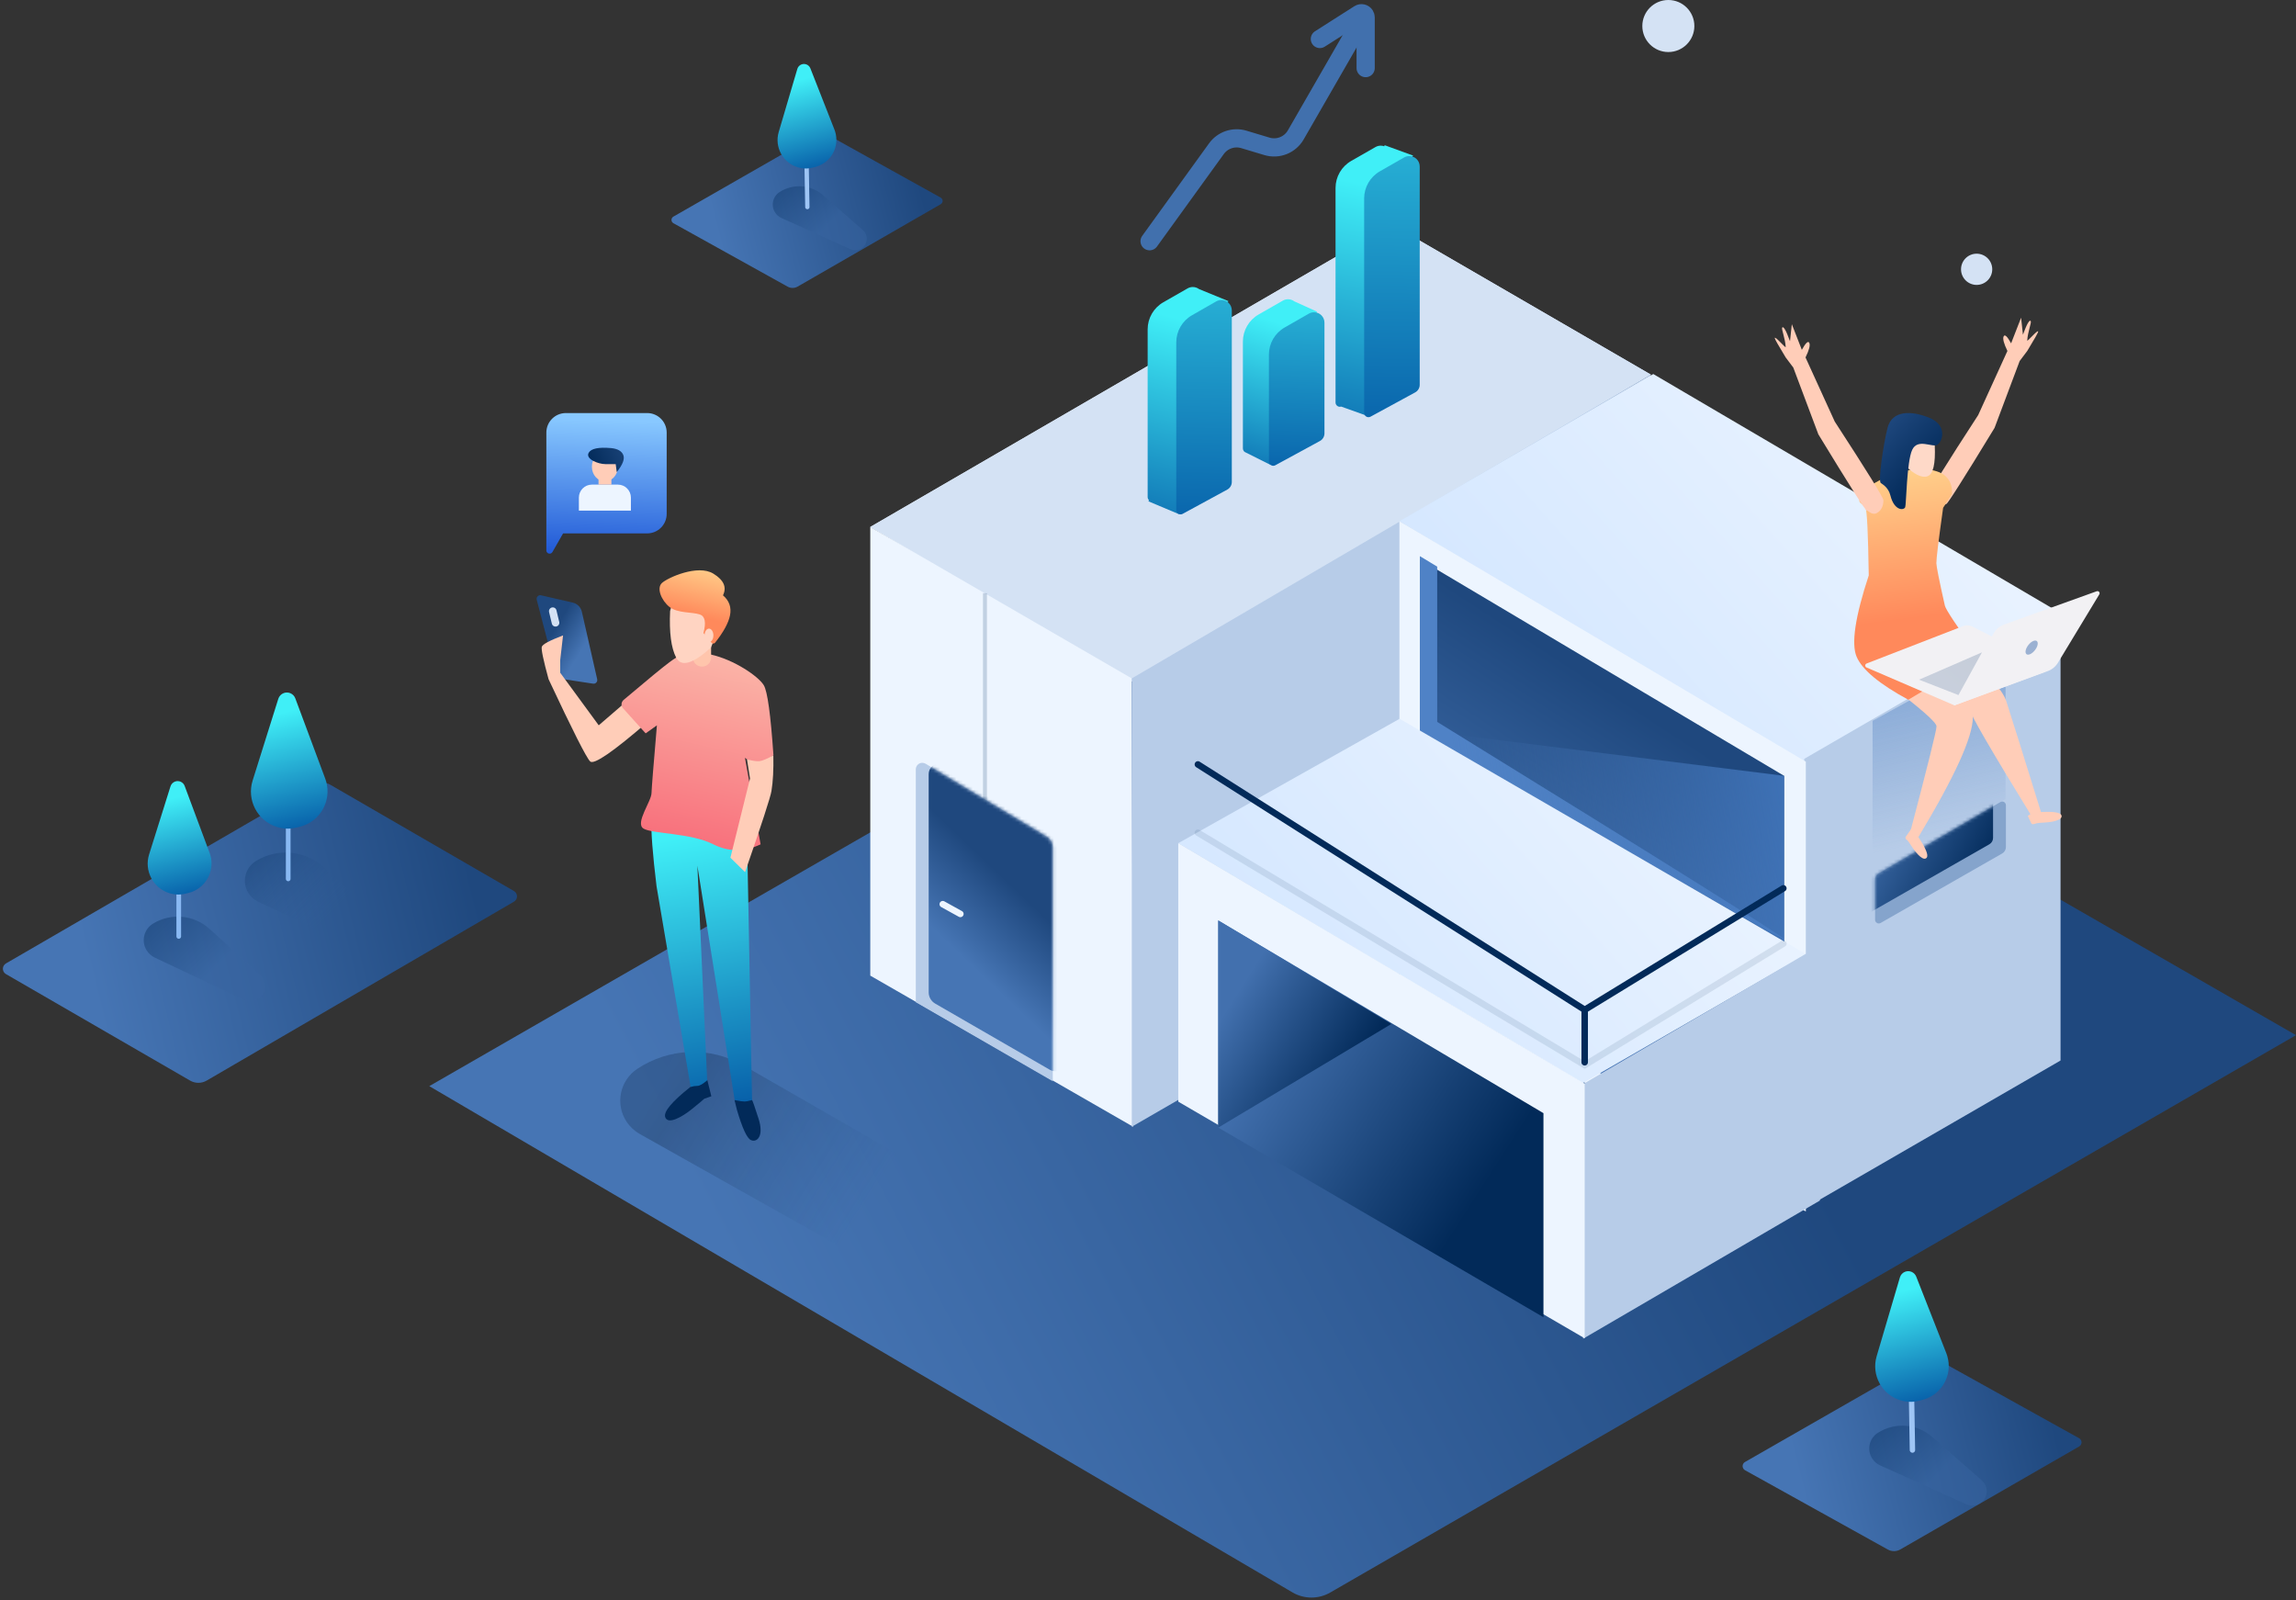 <?xml version="1.0" encoding="UTF-8"?>
<svg width="706px" height="492px" viewBox="0 0 706 492" version="1.1" xmlns="http://www.w3.org/2000/svg" xmlns:xlink="http://www.w3.org/1999/xlink">
    <rect x="0" y="0" width="706" height="492" fill="#333333" stroke="none"/>
    <!-- Generator: Sketch 58 (84663) - https://sketch.com -->
    <title>Group 18</title>
    <desc>Created with Sketch.</desc>
    <defs>
        <linearGradient x1="15.919%" y1="57.083%" x2="93.267%" y2="46.106%" id="linearGradient-1">
            <stop stop-color="#4675B4" offset="0%"></stop>
            <stop stop-color="#1F487E" offset="100%"></stop>
        </linearGradient>
        <linearGradient x1="50%" y1="72.395%" x2="-27.496%" y2="16.035%" id="linearGradient-2">
            <stop stop-color="#3764A0" stop-opacity="0" offset="0%"></stop>
            <stop stop-color="#022A59" offset="100%"></stop>
        </linearGradient>
        <linearGradient x1="45.649%" y1="15.068%" x2="60.197%" y2="112.978%" id="linearGradient-3">
            <stop stop-color="#40EFF7" offset="0%"></stop>
            <stop stop-color="#004D9F" offset="100%"></stop>
        </linearGradient>
        <linearGradient x1="50%" y1="72.395%" x2="-27.496%" y2="16.035%" id="linearGradient-4">
            <stop stop-color="#3764A0" offset="0%"></stop>
            <stop stop-color="#022A59" offset="100%"></stop>
        </linearGradient>
        <linearGradient x1="45.649%" y1="15.068%" x2="60.197%" y2="112.978%" id="linearGradient-5">
            <stop stop-color="#40EFF7" offset="0%"></stop>
            <stop stop-color="#004D9F" offset="100%"></stop>
        </linearGradient>
        <linearGradient x1="15.919%" y1="56.681%" x2="93.267%" y2="46.327%" id="linearGradient-6">
            <stop stop-color="#4675B4" offset="0%"></stop>
            <stop stop-color="#1F487E" offset="100%"></stop>
        </linearGradient>
        <linearGradient x1="50%" y1="72.395%" x2="-27.496%" y2="16.035%" id="linearGradient-7">
            <stop stop-color="#3764A0" offset="0%"></stop>
            <stop stop-color="#022A59" offset="100%"></stop>
        </linearGradient>
        <linearGradient x1="45.649%" y1="15.068%" x2="60.197%" y2="112.978%" id="linearGradient-8">
            <stop stop-color="#40EFF7" offset="0%"></stop>
            <stop stop-color="#004D9F" offset="100%"></stop>
        </linearGradient>
        <linearGradient x1="86.931%" y1="57.435%" x2="31.699%" y2="40.853%" id="linearGradient-9">
            <stop stop-color="#4675B4" offset="0%"></stop>
            <stop stop-color="#1F487E" offset="100%"></stop>
        </linearGradient>
        <linearGradient x1="15.919%" y1="56.681%" x2="93.267%" y2="46.327%" id="linearGradient-10">
            <stop stop-color="#4675B4" offset="0%"></stop>
            <stop stop-color="#1F487E" offset="100%"></stop>
        </linearGradient>
        <linearGradient x1="50%" y1="72.395%" x2="-27.496%" y2="16.035%" id="linearGradient-11">
            <stop stop-color="#3764A0" offset="0%"></stop>
            <stop stop-color="#022A59" offset="100%"></stop>
        </linearGradient>
        <linearGradient x1="45.649%" y1="15.068%" x2="60.197%" y2="112.978%" id="linearGradient-12">
            <stop stop-color="#40EFF7" offset="0%"></stop>
            <stop stop-color="#004D9F" offset="100%"></stop>
        </linearGradient>
        <linearGradient x1="-69.698%" y1="5.987%" x2="74.207%" y2="80.687%" id="linearGradient-13">
            <stop stop-color="#FFFFFF" offset="0%"></stop>
            <stop stop-color="#D6E8FF" offset="100%"></stop>
        </linearGradient>
        <path d="M3.032,0.545 L40.183,22.914 C41.385,23.638 42.12,24.938 42.12,26.341 L42.12,98.16 L42.12,98.16 L1.31095135e-12,73.852 L1.31095135e-12,2.259 C1.31126017e-12,1.154 0.895,0.259 2,0.259 C2.364,0.259 2.72,0.358 3.032,0.545 Z" id="path-14"></path>
        <linearGradient x1="43.885%" y1="71.05%" x2="57.763%" y2="38.427%" id="linearGradient-16">
            <stop stop-color="#4675B4" offset="0%"></stop>
            <stop stop-color="#1F487E" offset="100%"></stop>
        </linearGradient>
        <path d="M3.032,0.545 L40.183,22.914 C41.385,23.638 42.12,24.938 42.12,26.341 L42.12,98.16 L42.12,98.16 L1.31095135e-12,73.852 L1.31095135e-12,2.259 C1.31126017e-12,1.154 0.895,0.259 2,0.259 C2.364,0.259 2.72,0.358 3.032,0.545 Z" id="path-17"></path>
        <linearGradient x1="-69.698%" y1="5.202%" x2="74.207%" y2="81.234%" id="linearGradient-19">
            <stop stop-color="#FFFFFF" offset="0%"></stop>
            <stop stop-color="#D6E8FF" offset="100%"></stop>
        </linearGradient>
        <path d="M1.7,0.997 L39.108,22.932 C39.799,23.337 40.223,24.078 40.223,24.88 L40.223,37.202 C40.223,37.825 39.718,38.331 39.094,38.331 C38.898,38.331 38.705,38.279 38.534,38.182 L1.137,16.806 C0.434,16.404 -1.8184461e-12,15.655 -1.8189894e-12,14.845 L-1.8189894e-12,1.971 C-1.81928781e-12,1.347 0.505,0.842 1.129,0.842 C1.33,0.842 1.527,0.895 1.7,0.997 Z" id="path-20"></path>
        <linearGradient x1="95.933%" y1="27.016%" x2="8.319%" y2="70.724%" id="linearGradient-22">
            <stop stop-color="#4270AE" offset="0%"></stop>
            <stop stop-color="#022A59" offset="100%"></stop>
        </linearGradient>
        <linearGradient x1="62.699%" y1="72.224%" x2="43.707%" y2="22.657%" id="linearGradient-23">
            <stop stop-color="#4675B4" offset="0%"></stop>
            <stop stop-color="#1F487E" offset="100%"></stop>
        </linearGradient>
        <linearGradient x1="-349.207%" y1="41.116%" x2="-1207.875%" y2="-161.991%" id="linearGradient-24">
            <stop stop-color="#4F82C6" offset="0%"></stop>
            <stop stop-color="#1F487E" offset="100%"></stop>
        </linearGradient>
        <linearGradient x1="87.854%" y1="38.129%" x2="-16.291%" y2="27.9%" id="linearGradient-25">
            <stop stop-color="#4675B4" stop-opacity="0" offset="0%"></stop>
            <stop stop-color="#447AC2" offset="100%"></stop>
        </linearGradient>
        <linearGradient x1="45.826%" y1="83.64%" x2="57.072%" y2="0%" id="linearGradient-26">
            <stop stop-color="#4675B4" stop-opacity="0" offset="0%"></stop>
            <stop stop-color="#447AC2" offset="100%"></stop>
        </linearGradient>
        <linearGradient x1="-69.698%" y1="6.828%" x2="74.207%" y2="80.101%" id="linearGradient-27">
            <stop stop-color="#FFFFFF" offset="0%"></stop>
            <stop stop-color="#D6E8FF" offset="100%"></stop>
        </linearGradient>
        <linearGradient x1="80.861%" y1="25.736%" x2="21.996%" y2="71.879%" id="linearGradient-28">
            <stop stop-color="#4270AE" offset="0%"></stop>
            <stop stop-color="#022A59" offset="100%"></stop>
        </linearGradient>
        <linearGradient x1="82.059%" y1="25.736%" x2="20.909%" y2="71.879%" id="linearGradient-29">
            <stop stop-color="#4270AE" offset="0%"></stop>
            <stop stop-color="#022A59" offset="100%"></stop>
        </linearGradient>
        <linearGradient x1="6.41%" y1="35.185%" x2="82.157%" y2="64.348%" id="linearGradient-30">
            <stop stop-color="#122C4F" offset="0%"></stop>
            <stop stop-color="#0D233F" stop-opacity="0.997" offset="12.294%"></stop>
            <stop stop-color="#1F487E" stop-opacity="0" offset="100%"></stop>
        </linearGradient>
        <linearGradient x1="49.815%" y1="-21.929%" x2="50.434%" y2="179.678%" id="linearGradient-31">
            <stop stop-color="#40EFF7" offset="0%"></stop>
            <stop stop-color="#004D9F" offset="100%"></stop>
        </linearGradient>
        <linearGradient x1="48.228%" y1="15.068%" x2="54.153%" y2="112.978%" id="linearGradient-32">
            <stop stop-color="#40EFF7" offset="0%"></stop>
            <stop stop-color="#004D9F" offset="100%"></stop>
        </linearGradient>
        <linearGradient x1="33.975%" y1="71.05%" x2="70.344%" y2="38.427%" id="linearGradient-33">
            <stop stop-color="#4675B4" offset="0%"></stop>
            <stop stop-color="#1F487E" offset="100%"></stop>
        </linearGradient>
        <linearGradient x1="68.377%" y1="-39.532%" x2="44.526%" y2="100%" id="linearGradient-34">
            <stop stop-color="#FCD3BB" offset="0%"></stop>
            <stop stop-color="#F86D7A" offset="100%"></stop>
        </linearGradient>
        <linearGradient x1="50%" y1="64.97%" x2="69.903%" y2="-24.107%" id="linearGradient-35">
            <stop stop-color="#FF895B" offset="0%"></stop>
            <stop stop-color="#FFEC9E" offset="100%"></stop>
        </linearGradient>
        <linearGradient x1="50%" y1="4.852%" x2="46.892%" y2="105.846%" id="linearGradient-36">
            <stop stop-color="#88C8FF" offset="0%"></stop>
            <stop stop-color="#1B53D4" offset="100%"></stop>
        </linearGradient>
        <linearGradient x1="124.263%" y1="28.897%" x2="8.319%" y2="60.184%" id="linearGradient-37">
            <stop stop-color="#1F487E" offset="0%"></stop>
            <stop stop-color="#022A59" offset="100%"></stop>
        </linearGradient>
        <linearGradient x1="50%" y1="80.825%" x2="52%" y2="-102.595%" id="linearGradient-38">
            <stop stop-color="#FF895B" offset="0%"></stop>
            <stop stop-color="#FFEC9E" offset="100%"></stop>
        </linearGradient>
        <linearGradient x1="50%" y1="64.97%" x2="56.48%" y2="-24.107%" id="linearGradient-39">
            <stop stop-color="#FF895B" offset="0%"></stop>
            <stop stop-color="#FFEC9E" offset="100%"></stop>
        </linearGradient>
        <linearGradient x1="81.171%" y1="4.666%" x2="32.505%" y2="71.879%" id="linearGradient-40">
            <stop stop-color="#1F487E" offset="0%"></stop>
            <stop stop-color="#022A59" offset="100%"></stop>
        </linearGradient>
        <linearGradient x1="34.576%" y1="82.404%" x2="171.052%" y2="-103.45%" id="linearGradient-41">
            <stop stop-color="#1F487E" offset="0%"></stop>
            <stop stop-color="#022A59" offset="100%"></stop>
        </linearGradient>
        <linearGradient x1="48.539%" y1="15.068%" x2="55.964%" y2="135.921%" id="linearGradient-42">
            <stop stop-color="#40EFF7" offset="0%"></stop>
            <stop stop-color="#004D9F" offset="100%"></stop>
        </linearGradient>
        <linearGradient x1="53.958%" y1="-91.177%" x2="53.029%" y2="135.921%" id="linearGradient-43">
            <stop stop-color="#40EFF7" offset="0%"></stop>
            <stop stop-color="#004D9F" offset="100%"></stop>
        </linearGradient>
        <linearGradient x1="47.747%" y1="15.068%" x2="59.197%" y2="135.921%" id="linearGradient-44">
            <stop stop-color="#40EFF7" offset="0%"></stop>
            <stop stop-color="#004D9F" offset="100%"></stop>
        </linearGradient>
        <linearGradient x1="46.454%" y1="15.068%" x2="64.474%" y2="135.921%" id="linearGradient-45">
            <stop stop-color="#40EFF7" offset="0%"></stop>
            <stop stop-color="#004D9F" offset="100%"></stop>
        </linearGradient>
        <linearGradient x1="63.396%" y1="-91.177%" x2="60.253%" y2="135.921%" id="linearGradient-46">
            <stop stop-color="#40EFF7" offset="0%"></stop>
            <stop stop-color="#004D9F" offset="100%"></stop>
        </linearGradient>
        <linearGradient x1="55.775%" y1="-91.177%" x2="54.42%" y2="135.921%" id="linearGradient-47">
            <stop stop-color="#40EFF7" offset="0%"></stop>
            <stop stop-color="#004D9F" offset="100%"></stop>
        </linearGradient>
    </defs>
    <g id="Page-1" stroke="none" stroke-width="1" fill="none" fill-rule="evenodd">
        <g id="03-reinvest">
            <g id="Group-9">
                <g id="Group-12" transform="translate(0, 212)">
                    <path d="M1.84,84.214 L96.533,29.305 C98.104,28.394 100.043,28.393 101.614,29.303 L158.022,61.952 C158.931,62.478 159.241,63.641 158.715,64.549 C158.549,64.836 158.312,65.074 158.026,65.24 L63.553,120.24 C61.982,121.155 60.04,121.158 58.466,120.248 L1.842,87.504 C0.933,86.978 0.622,85.815 1.148,84.906 C1.314,84.619 1.552,84.38 1.84,84.214 Z" id="Path-85" fill="url(#linearGradient-1)" fill-rule="nonzero"></path>
                    <g id="Group-14" transform="translate(74.76, 0)">
                        <path d="M4.627,65.254 L37.515,80.789 C40.277,82.094 43.573,80.913 44.877,78.151 C45.916,75.951 45.395,73.331 43.594,71.695 L24.836,54.669 C19.075,49.439 10.548,48.652 3.927,52.74 C0.576,54.808 -0.463,59.202 1.606,62.552 C2.33,63.726 3.38,64.665 4.627,65.254 Z" id="Path-22" fill="url(#linearGradient-2)" fill-rule="nonzero" opacity="0.5"></path>
                        <g id="Group-13" transform="translate(2.169, 0)">
                            <path d="M11.69,34.879 L11.69,58.226" id="Path-15" stroke="#89B9F3" stroke-width="1.44" stroke-linecap="round"></path>
                            <path d="M11.615,42.78 C11.615,42.78 11.615,42.78 11.615,42.78 C12.657,42.78 13.986,42.555 15.6,42.105 C21.554,40.445 25.036,34.273 23.376,28.319 C23.291,28.013 23.193,27.711 23.082,27.414 L13.875,2.719 C13.341,1.288 11.749,0.561 10.318,1.094 C9.519,1.392 8.902,2.043 8.646,2.857 L0.755,27.986 C-1.129,33.984 2.206,40.373 8.204,42.257 C9.308,42.603 10.458,42.78 11.615,42.78 Z" id="Path-22" fill="url(#linearGradient-3)" fill-rule="nonzero"></path>
                        </g>
                    </g>
                    <g id="Group-14" transform="translate(44.08, 27.224)">
                        <path d="M3.523,55.212 L30.929,68.158 C33.23,69.245 35.977,68.261 37.064,65.959 C37.93,64.126 37.496,61.942 35.995,60.579 L20.364,46.391 C15.562,42.032 8.457,41.377 2.939,44.783 C0.147,46.507 -0.719,50.168 1.005,52.96 C1.609,53.939 2.483,54.721 3.523,55.212 Z" id="Path-22" fill="url(#linearGradient-4)" fill-rule="nonzero" opacity="0.5"></path>
                        <g id="Group-13" transform="translate(1.141, 0)">
                            <path d="M9.742,29.232 L9.742,48.688" id="Path-15" stroke="#89B9F3" stroke-width="1.44" stroke-linecap="round"></path>
                            <path d="M9.679,35.816 C9.679,35.816 9.679,35.816 9.679,35.816 C10.548,35.816 11.655,35.629 13,35.254 C17.962,33.871 20.863,28.728 19.48,23.766 C19.409,23.511 19.328,23.259 19.235,23.012 L11.562,2.433 C11.118,1.24 9.791,0.634 8.598,1.079 C7.932,1.327 7.418,1.869 7.205,2.547 L0.629,23.488 C-0.941,28.486 1.839,33.811 6.837,35.381 C7.757,35.669 8.715,35.816 9.679,35.816 Z" id="Path-22" fill="url(#linearGradient-5)" fill-rule="nonzero"></path>
                        </g>
                    </g>
                </g>
                <g id="Group-17" transform="translate(248.035, 54) rotate(-1) translate(-248.035, -54) translate(206.035, 19)">
                    <path d="M0.815,46.884 L45.376,22.382 C46.332,21.857 47.493,21.87 48.437,22.416 L83.089,42.473 C83.647,42.796 83.838,43.51 83.515,44.068 C83.408,44.252 83.254,44.403 83.069,44.506 L38.641,69.062 C37.685,69.59 36.521,69.579 35.576,69.032 L0.793,48.918 C0.234,48.595 0.043,47.881 0.366,47.323 C0.473,47.138 0.628,46.986 0.815,46.884 Z" id="Path-85" fill="url(#linearGradient-6)" fill-rule="nonzero"></path>
                    <path d="M34.048,47.908 L55.096,57.85 C56.864,58.685 58.973,57.929 59.808,56.162 C60.473,54.754 60.139,53.077 58.986,52.03 L46.982,41.133 C43.294,37.786 37.837,37.283 33.6,39.899 C31.455,41.222 30.79,44.034 32.114,46.179 C32.578,46.93 33.25,47.531 34.048,47.908 Z" id="Path-22" fill="url(#linearGradient-7)" fill-rule="nonzero" opacity="0.5"></path>
                    <g id="Group-14" transform="translate(32.94, 0.109)">
                        <g id="Group-13" transform="translate(0.13, 0)">
                            <path d="M8.978,26.627 L8.978,44.557" id="Path-15" stroke="#9EC5F5" stroke-width="1.327" stroke-linecap="round"></path>
                            <path d="M8.92,32.695 C8.92,32.695 8.92,32.695 8.92,32.695 C9.721,32.695 10.741,32.522 11.981,32.176 C16.554,30.902 19.228,26.162 17.953,21.589 C17.888,21.354 17.812,21.122 17.727,20.894 L10.656,1.928 C10.246,0.829 9.023,0.271 7.924,0.68 C7.31,0.909 6.837,1.409 6.64,2.034 L0.58,21.333 C-0.867,25.939 1.694,30.847 6.301,32.293 C7.149,32.559 8.032,32.695 8.92,32.695 Z" id="Path-22" fill="url(#linearGradient-8)" fill-rule="nonzero"></path>
                        </g>
                    </g>
                </g>
                <g id="Group-4" transform="translate(419, 280.5) scale(-1, 1) translate(-419, -280.5) translate(132, 69)">
                    <path d="M0,249.277 L296.978,420.65 C300.566,422.721 304.99,422.706 308.563,420.61 L574,264.947 L574,264.947 L273.415,92 L0,249.277 Z" id="Path-88" fill="url(#linearGradient-9)" fill-rule="nonzero"></path>
                    <g id="Group-17" transform="translate(118.465, 364.508) scale(-1, 1) rotate(-1) translate(-118.465, -364.508) translate(65.965, 321.008)">
                        <path d="M1.268,58.605 L56.971,27.978 C58.165,27.321 59.616,27.337 60.796,28.02 L104.111,53.091 C104.809,53.495 105.047,54.388 104.643,55.086 C104.511,55.315 104.318,55.504 104.086,55.632 L48.551,86.327 C47.356,86.988 45.902,86.974 44.719,86.29 L1.241,61.148 C0.543,60.744 0.304,59.851 0.708,59.153 C0.841,58.923 1.035,58.733 1.268,58.605 Z" id="Path-85" fill="url(#linearGradient-10)" fill-rule="nonzero"></path>
                        <path d="M42.801,60.384 L69.112,72.813 C71.321,73.856 73.957,72.911 75.001,70.702 C75.832,68.942 75.416,66.846 73.974,65.537 L58.969,51.916 C54.359,47.732 47.538,47.103 42.241,50.373 C39.561,52.028 38.729,55.543 40.384,58.223 C40.964,59.162 41.803,59.913 42.801,60.384 Z" id="Path-22" fill="url(#linearGradient-11)" fill-rule="nonzero" opacity="0.5"></path>
                        <g id="Group-14" transform="translate(41.425, 0.136)">
                            <g id="Group-13" transform="translate(0.162, 0)">
                                <path d="M11.223,33.284 L11.223,55.697" id="Path-15" stroke="#9EC5F5" stroke-width="1.659" stroke-linecap="round"></path>
                                <path d="M11.151,40.869 C11.151,40.869 11.151,40.869 11.151,40.869 C12.151,40.869 13.426,40.653 14.976,40.221 C20.692,38.627 24.034,32.702 22.441,26.986 C22.36,26.693 22.265,26.403 22.159,26.117 L13.32,2.41 C12.808,1.037 11.279,0.338 9.905,0.851 C9.138,1.137 8.546,1.761 8.3,2.542 L0.724,26.666 C-1.084,32.424 2.118,38.558 7.876,40.366 C8.936,40.699 10.04,40.869 11.151,40.869 Z" id="Path-22" fill="url(#linearGradient-12)" fill-rule="nonzero"></path>
                            </g>
                        </g>
                    </g>
                    <g id="Group-6" transform="translate(255.4, 171.5) scale(-1, 1) translate(-255.4, -171.5) translate(72.4, 0)">
                        <g id="Group-3" fill-rule="nonzero">
                            <polygon id="Path-86" fill="url(#linearGradient-13)" points="0 93.018 80.413 140.581 240.007 46.169 160.361 0"></polygon>
                            <polygon id="Path-86" fill="#D4E2F4" points="0 93.018 80.413 140.581 240.007 46.169 160.361 0"></polygon>
                            <polygon id="Path-87" fill="#EDF5FF" points="0 93.018 80.413 139.582 80.837 277.434 0 230.967"></polygon>
                            <polygon id="Path-87" fill="#B7CCE8" points="240.007 46.169 80.413 139.582 80.413 277.434 240.007 185.226"></polygon>
                        </g>
                        <g id="Group-2" transform="translate(14, 165)">
                            <g id="Group">
                                <g id="Group-5" transform="translate(0, 0.28)">
                                    <g id="Path-87" fill="#B7CCE8" fill-rule="nonzero">
                                        <path d="M3.032,0.545 L40.183,22.914 C41.385,23.638 42.12,24.938 42.12,26.341 L42.12,98.16 L42.12,98.16 L1.31095135e-12,73.852 L1.31095135e-12,2.259 C1.31126017e-12,1.154 0.895,0.259 2,0.259 C2.364,0.259 2.72,0.358 3.032,0.545 Z" id="path-14"></path>
                                    </g>
                                    <g id="Path-87-Clipped">
                                        <mask id="mask-15" fill="white">
                                            <use xlink:href="#path-14"></use>
                                        </mask>
                                        <g id="path-14"></g>
                                        <path d="M8.871,0.957 L41.374,20.527 C44.294,22.285 46.08,25.445 46.08,28.854 L46.08,91.829 C46.08,93.619 44.629,95.069 42.84,95.069 C42.271,95.069 41.713,94.92 41.221,94.636 L5.961,74.287 C4.723,73.572 3.96,72.252 3.96,70.822 L3.96,3.733 C3.96,1.943 5.411,0.493 7.2,0.493 C7.789,0.493 8.367,0.653 8.871,0.957 Z" id="Path-87" fill="url(#linearGradient-16)" fill-rule="nonzero" mask="url(#mask-15)"></path>
                                    </g>
                                    <g id="Path-2-Clipped">
                                        <mask id="mask-18" fill="white">
                                            <use xlink:href="#path-17"></use>
                                        </mask>
                                        <g id="path-14"></g>
                                        <path d="M8.291,43.726 L13.704,46.72" id="Path-2" stroke="#EDF5FF" stroke-width="2" stroke-linecap="round" mask="url(#mask-18)"></path>
                                    </g>
                                </g>
                            </g>
                        </g>
                        <g id="Group-3" transform="translate(264, 175) scale(-1, 1) translate(-264, -175) translate(162, 46)">
                            <polygon id="Path-86" fill="url(#linearGradient-19)" fill-rule="nonzero" points="0.16 73.424 78.964 120.036 203.287 45.246 125.234 0"></polygon>
                            <polygon id="Path-87" fill="#B7CCE8" fill-rule="nonzero" points="-3.63797881e-12 72.678 78.804 118.31 78.804 256.606 -3.63797881e-12 211.068"></polygon>
                            <g id="Group-7" transform="translate(16.8, 130.6)">
                                <g id="Path-39" fill="#85A4CC" fill-rule="nonzero">
                                    <path d="M1.7,0.997 L39.108,22.932 C39.799,23.337 40.223,24.078 40.223,24.88 L40.223,37.202 C40.223,37.825 39.718,38.331 39.094,38.331 C38.898,38.331 38.705,38.279 38.534,38.182 L1.137,16.806 C0.434,16.404 -1.8184461e-12,15.655 -1.8189894e-12,14.845 L-1.8189894e-12,1.971 C-1.81928781e-12,1.347 0.505,0.842 1.129,0.842 C1.33,0.842 1.527,0.895 1.7,0.997 Z" id="path-18"></path>
                                </g>
                                <g id="Path-39-Clipped">
                                    <mask id="mask-21" fill="white">
                                        <use xlink:href="#path-20"></use>
                                    </mask>
                                    <g id="path-18"></g>
                                    <path d="M5.651,-1.826 L43.059,20.11 C43.75,20.515 44.175,21.256 44.175,22.057 L44.175,34.379 C44.175,35.003 43.669,35.508 43.046,35.508 C42.849,35.508 42.656,35.457 42.486,35.36 L5.089,13.983 C4.385,13.581 3.951,12.833 3.951,12.023 L3.951,-0.852 C3.951,-1.475 4.457,-1.981 5.08,-1.981 C5.281,-1.981 5.478,-1.927 5.651,-1.826 Z" id="Path-39" fill="url(#linearGradient-22)" fill-rule="nonzero" mask="url(#mask-21)"></path>
                                </g>
                            </g>
                            <polygon id="Path-87" fill="#EDF5FF" fill-rule="nonzero" points="203.287 45.246 78.322 119.185 78.322 257.481 203.287 184.722"></polygon>
                            <polygon id="Path-87" fill="url(#linearGradient-23)" fill-rule="nonzero" points="197 57 85 123.541 85 248 197 182.52"></polygon>
                            <path d="M197,109.737 C123.093,152.638 85.839,173.933 85.239,173.62 C84.64,173.307 120.118,151.087 191.673,106.959 L191.673,59.212 L197,56 L197,109.737 Z" id="Path-3" fill="url(#linearGradient-24)" fill-rule="nonzero"></path>
                            <polygon id="Path-87" fill="url(#linearGradient-25)" fill-rule="nonzero" points="85 123.541 85 175 197 109.52"></polygon>
                            <polygon id="Path-5" fill="url(#linearGradient-26)" fill-rule="nonzero" opacity="0.5" points="57.8 106.642 57.8 154 16.905 130.657 16.905 84.117"></polygon>
                        </g>
                        <g id="Group-3" transform="translate(193, 247.5) scale(-1, 1) translate(-193, -247.5) translate(94, 152)" fill-rule="nonzero">
                            <polygon id="Path-86" fill="url(#linearGradient-27)" points="4.16 72.424 72.964 112.036 197.287 38.246 129.234 1.94351479e-14"></polygon>
                            <polygon id="Path-87" fill="#B7CCE8" points="-2.00682662e-12 69.733 72.804 112.31 72.804 190.606 -2.00682662e-12 148.123"></polygon>
                            <polygon id="Path-87" fill="#EDF5FF" points="197.287 38.246 72.322 112.185 72.322 190.481 197.287 117.722"></polygon>
                            <polygon id="Path-87" fill="url(#linearGradient-28)" points="185 62 85 121.255 85 184 185 125.691"></polygon>
                            <polygon id="Path-87" fill="url(#linearGradient-29)" points="185 62 131.79 93.846 185 125.691"></polygon>
                        </g>
                    </g>
                </g>
                <path d="M258.5,383.374 L289.977,362.813 L228.554,327.549 C218.364,321.698 205.74,322.118 195.961,328.632 C190.559,332.23 189.097,339.527 192.695,344.929 C193.724,346.472 195.102,347.75 196.719,348.659 L258.5,383.374 L258.5,383.374 Z" id="Path-20" fill="url(#linearGradient-30)" fill-rule="nonzero" opacity="0.3"></path>
                <g id="Group-48" transform="translate(164, 175)">
                    <g id="Group-61" transform="translate(37.621, 91.789) scale(-1, 1) translate(-37.621, -91.789) translate(0.121, 7.789)">
                        <g id="Group-47" transform="translate(37.414, 84) scale(-1, 1) translate(-37.414, -84) translate(0.414, 0)">
                            <path d="M47.611,151.382 C41.935,155.888 39.34,158.972 39.825,160.633 C40.554,163.125 44.919,160.754 48.121,158.148 C50.256,156.411 51.499,155.373 51.85,155.034 L54.024,154.272 L52.764,149.214 L47.611,151.382 Z" id="Path-23" fill="#022A59" fill-rule="nonzero"></path>
                            <g id="Group-39" transform="translate(35.313, 58.332)" fill="url(#linearGradient-32)" fill-rule="nonzero">
                                <g id="Path-72">
                                    <path d="M29.488,5.302 L31.229,97.264 C30.815,98.259 29.819,98.613 28.241,98.326 C26.663,98.039 25.883,97.685 25.903,97.264 L14.415,25.04 L17.432,91.04 C16.104,92.179 15.099,92.749 14.415,92.749 C13.731,92.749 13.04,92.857 12.342,93.073 L1.862,31.374 C0.657,21.449 0.127,14.498 0.273,10.521 C0.419,6.543 0.493,3.17 0.495,0.402 L13.878,0.822 L29.488,0.822 L29.488,5.302 Z" id="path-30"></path>
                                </g>
                            </g>
                            <g id="Group-19" transform="translate(0.293, 0.211)">
                                <path d="M0.029,25.847 L4.75,5.089 C5.067,3.694 6.155,2.602 7.55,2.28 L17.29,0.031 C17.892,-0.108 18.493,0.267 18.633,0.87 C18.673,1.046 18.671,1.23 18.625,1.405 L12.95,23.147 C12.573,24.591 11.374,25.671 9.899,25.895 L1.289,27.202 C0.678,27.295 0.107,26.874 0.014,26.263 C-0.007,26.124 -0.002,25.983 0.029,25.847 Z" id="Path-21" fill="url(#linearGradient-33)" fill-rule="nonzero" transform="translate(9.331, 13.608) scale(-1, 1) translate(-9.331, -13.608) "></path>
                                <path d="M4.968,4.913 L5.822,8.482" id="Path-4" stroke="#D4E2F4" stroke-width="2.333" stroke-linecap="round"></path>
                            </g>
                            <path d="M16.944,19.902 L26.354,30.817 L10.188,42.659 L6.308,42.659 L-1.286,41.785 C0.278,45.909 1.445,48.088 2.214,48.321 C2.959,48.547 6.28,47.853 12.179,46.239 C27.926,38.858 36.353,34.596 37.46,33.452 C38.566,32.309 34.502,26.396 25.268,15.714 L16.944,19.902 Z" id="Path-74" fill="#FFCDB8" fill-rule="nonzero" transform="translate(18.176, 32.039) rotate(90) translate(-18.176, -32.039) "></path>
                            <path d="M70.156,27.9 C71.276,29.755 72.262,36.917 73.116,49.386 C71.815,50.799 70.257,51.505 68.442,51.505 C66.627,51.505 65.266,51.067 64.359,50.191 L69.171,76.815 C64.127,79.172 59.287,79.172 54.654,76.815 C47.703,73.278 35.818,73.622 33.149,71.958 C30.48,70.294 35.617,63.597 35.639,60.983 C35.648,59.832 36.199,52.914 37.29,40.227 L33.821,42.691 L26.87,34.973 C26.211,34.242 26.27,33.115 27.001,32.456 C27.015,32.444 27.029,32.431 27.043,32.419 C34.545,26.077 39.269,22.194 41.215,20.768 C44.311,18.499 46.845,16.902 53.912,18.47 C60.979,20.038 68.477,25.117 70.156,27.9 Z" id="Path-71" fill="url(#linearGradient-34)" fill-rule="nonzero"></path>
                            <path d="M64.981,50.677 L65.916,56.59 L59.886,80.928 L64.395,85.351 C69.5,70.616 72.205,62.306 72.511,60.421 C72.99,57.465 73.184,53.812 73.09,49.462 C71.049,50.575 69.613,51.169 68.782,51.244 C67.951,51.319 66.684,51.13 64.981,50.677 Z" id="Path-73" fill="#FFCDB8" fill-rule="nonzero"></path>
                            <path d="M61.152,155.451 L61.875,158.399 C63.533,164.037 64.961,167.145 66.156,167.723 C67.95,168.59 70.327,166.719 68.534,161.134 C67.338,157.41 66.673,155.516 66.538,155.451 C65.499,155.738 64.711,155.881 64.173,155.881 C63.636,155.881 62.628,155.738 61.152,155.451 Z" id="Path-22" fill="#022A59" fill-rule="nonzero"></path>
                        </g>
                    </g>
                    <g id="Group-34" transform="translate(38.653, 0)" fill-rule="nonzero">
                        <g id="Group-32" transform="translate(3.203, 5.9)">
                            <path d="M9.99,15.435 L10.018,15.435 C11.554,15.435 12.799,16.68 12.799,18.215 L12.799,21.277 C12.799,22.812 11.554,24.057 10.018,24.057 L9.99,24.057 C8.454,24.057 7.209,22.812 7.209,21.277 L7.209,18.215 C7.209,16.68 8.454,15.435 9.99,15.435 Z" id="Rectangle-8" fill="#FFC5AC"></path>
                            <g id="Path-7" fill="#FFD4C2">
                                <path d="M0.196,6.991 C-0.106,13.564 0.515,18.332 2.06,21.295 C3.604,24.258 7.169,23.232 12.754,18.218 L16.207,9.627 C17.332,3.679 15.174,0.705 9.734,0.705 C4.293,0.705 1.114,2.801 0.196,6.991 Z" id="path-34"></path>
                            </g>
                        </g>
                        <path d="M0.864,4.271 C2.562,2.657 11.858,-1.574 16.68,1.364 C19.894,3.323 20.887,5.55 19.657,8.044 C21.6,9.703 22.316,11.774 21.805,14.256 C21.327,16.578 19.8,19.361 17.225,22.606 C16.983,22.911 16.539,22.962 16.234,22.72 C16.196,22.689 16.161,22.655 16.13,22.618 L13.644,19.622 L13.644,19.622 C14.524,16.351 14.15,14.449 12.52,13.915 C10.076,13.115 5.666,13.584 3.203,11.612 C0.739,9.64 -0.835,5.886 0.864,4.271 Z" id="Path-9" fill="url(#linearGradient-35)"></path>
                        <ellipse id="Oval-5" fill="#FFD4C2" cx="15.349" cy="20.366" rx="1.359" ry="2.085"></ellipse>
                    </g>
                </g>
                <g id="Group-16" transform="translate(168, 127)" fill-rule="nonzero">
                    <path d="M6,0 L31,0 C34.314,-6.08718376e-16 37,2.686 37,6 L37,31 C37,34.314 34.314,37 31,37 L5.146,37 L5.146,37 L1.868,42.733 C1.594,43.212 0.983,43.379 0.504,43.105 C0.192,42.927 2.930515e-15,42.595 0,42.237 L0,6 C-4.05812251e-16,2.686 2.686,6.08718376e-16 6,0 Z" id="Rectangle" fill="url(#linearGradient-36)"></path>
                    <g id="Group-15" transform="translate(10, 10.665)">
                        <path d="M4,11.335 L12,11.335 C14.209,11.335 16,13.126 16,15.335 L16,19.335 L16,19.335 L0,19.335 L0,15.335 C-2.705415e-16,13.126 1.791,11.335 4,11.335 Z" id="Rectangle" fill="#EDF5FF"></path>
                        <g id="Group-11" transform="translate(2.837, 0)">
                            <ellipse id="Oval" fill="#FFCDB8" cx="5.163" cy="5.835" rx="4" ry="4.5"></ellipse>
                            <polygon id="Rectangle" fill="#FFCDB8" points="3.203 9.36 7.162 9.36 7.162 11.335 3.203 11.335"></polygon>
                            <path d="M0.185,1.541 C-0.911,3.48 3.133,5.035 5.333,5.035 C6.799,5.035 7.85,5.035 8.486,5.035 L8.802,7.49 C10.642,5.212 11.315,3.46 10.822,2.235 C10.328,1.009 9.076,0.299 7.065,0.103 C3.208,-0.231 0.915,0.248 0.185,1.541 Z" id="Path-6" fill="url(#linearGradient-37)"></path>
                        </g>
                    </g>
                </g>
                <g id="Group-30" transform="translate(545, 97)" fill-rule="nonzero">
                    <g id="Group-29" transform="translate(57.604, 84.5) scale(-1, 1) translate(-57.604, -84.5) translate(23.104, 0)">
                        <g id="Group-2" transform="translate(34.72, 84.5) scale(-1, 1) translate(-34.72, -84.5) translate(0.72, 0)">
                            <g id="Group-47" transform="translate(33.586, 84.5) scale(-1, 1) translate(-33.586, -84.5) translate(0.086, 0)">
                                <g id="Group-8" transform="translate(0.308, 94.93)" fill="#FFCDB8">
                                    <path d="M7.018,56.935 C3.493,59.494 1.881,61.245 2.183,62.188 C2.635,63.602 5.346,62.256 7.335,60.777 C8.66,59.79 9.388,59.28 9.518,59.245 L10.493,58.805 C10.785,58.673 10.938,58.348 10.854,58.039 L10.218,55.704 L10.218,55.704 C9.684,55.716 9.18,55.814 8.706,56 C8.232,56.185 7.669,56.497 7.018,56.935 Z" id="Path-23" transform="translate(6.512, 59.245) rotate(40) translate(-6.512, -59.245) "></path>
                                    <path d="M44.209,13.293 C34.36,20.711 29.436,25.036 29.436,26.27 C29.436,27.503 23.108,38.42 10.451,59.021 L7.182,59.021 C12.994,40.256 16.692,28.441 18.278,23.576 C20.657,16.279 39.354,2.555 39.392,1.505 C39.51,-1.74 41.115,2.19 44.209,13.293 Z" id="Path-72"></path>
                                </g>
                                <path d="M12.111,48.736 C9.89,52.393 8.769,54.372 8.748,54.674 C8.688,55.566 12.131,51.487 12.111,51.935 C11.994,54.49 10.756,57.458 11.025,57.889 C11.401,58.49 12.205,57.104 13.437,53.728 L13.999,58.967 L17.071,51.082 C18.253,53.217 19.017,53.933 19.363,53.23 C19.709,52.527 19.323,51.029 18.206,48.736 L27.194,29.026 C37.171,13.681 42.159,5.626 42.159,4.86 C42.159,3.117 41.56,1.676 40.115,0.889 C38.669,0.101 37.329,1.755 37.021,1.676 C36.673,1.587 31.718,9.392 22.157,25.092 L14.442,45.642 L12.111,48.736 Z" id="Path-74" fill="#FFCDB8" transform="translate(25.453, 29.821) scale(-1, 1) rotate(-180) translate(-25.453, -29.821) "></path>
                                <g id="Group-8" transform="translate(28.572, 100.062)" fill="#FFCDB8">
                                    <path d="M17.968,60.166 C14.443,62.725 12.831,64.476 13.133,65.419 C13.585,66.834 16.296,65.487 18.285,64.008 C19.611,63.021 20.338,62.511 20.468,62.477 L20.942,62.317 C21.268,62.206 21.453,61.862 21.363,61.529 L20.567,58.566 L20.567,58.566 C20.434,58.824 20.13,59.045 19.656,59.231 C19.182,59.416 18.619,59.728 17.968,60.166 Z" id="Path-23" transform="translate(17.241, 62.292) rotate(-20) translate(-17.241, -62.292) "></path>
                                    <path d="M26.209,13.293 C16.36,20.711 11.436,25.036 11.436,26.27 C11.436,27.503 14.223,38.693 19.795,59.84 C19.556,60.58 19.066,60.949 18.325,60.949 C17.584,60.949 17.118,60.688 16.927,60.167 C5.828,41.731 0.278,29.534 0.278,23.576 C0.278,14.639 21.354,2.555 21.392,1.505 C21.51,-1.74 23.115,2.19 26.209,13.293 Z" id="Path-72"></path>
                                </g>
                                <g id="Group-32" transform="translate(26.033, 47.047)" fill="url(#linearGradient-39)">
                                    <g id="Path-71">
                                        <path d="M37.453,9.174 C38.371,10.74 36.594,10.66 35.82,12.088 C35.347,12.961 35.01,19.885 34.811,32.86 C38.996,45.555 40.239,53.895 38.541,57.881 C36.843,61.867 31.548,66.271 22.657,71.093 L0.784,58.107 C7.582,48.729 11.123,43.413 11.406,42.158 C13.113,34.596 14.014,30.038 14.021,29.123 C14.033,27.701 13.341,22.023 11.945,12.088 L9.238,7.903 C9.054,5.451 9.777,3.539 11.406,2.167 C13.849,0.108 19.958,-0.659 25.699,1.336 C31.441,3.331 34.811,4.669 37.453,9.174 Z" id="path-40"></path>
                                    </g>
                                </g>
                                <g id="Group-26" transform="translate(37.409, 29)">
                                    <g id="Group-49" transform="translate(2.646, 5.617)" fill="#FED9C8">
                                        <g id="Path-7">
                                            <path d="M0.493,5.287 C0.232,11.062 0.988,14.243 2.761,14.831 C4.534,15.418 6.945,14.197 9.995,11.166 L11.318,5.96 C12.022,1.987 10.67,0 7.261,0 C3.853,0 1.597,1.763 0.493,5.287 Z" id="path-42"></path>
                                        </g>
                                    </g>
                                    <path d="M4.705,2.496 C10.324,0.151 16.32,0.104 17.679,5.617 C19.039,11.13 20.536,21.723 19.76,22.495 C19.512,22.741 17.441,23.665 16.78,26.333 C15.622,31 12.743,31.009 12.232,29.963 C11.901,29.284 11.773,15.933 10.082,12.319 C8.391,8.705 4.01,11.621 2.403,10.785 C0.797,9.948 -0.913,4.842 4.705,2.496 Z" id="Path-9" fill="url(#linearGradient-40)"></path>
                                </g>
                            </g>
                        </g>
                    </g>
                    <g id="Group-61" transform="translate(63.973, 100.067) rotate(8) translate(-63.973, -100.067) translate(29.473, 79.067)">
                        <path d="M54.928,25.016 L31.329,16.937 C30.445,16.635 29.473,16.722 28.657,17.178 L0.79,32.742 C0.473,32.92 0.359,33.321 0.536,33.638 C0.623,33.792 0.767,33.906 0.937,33.952 L29.318,41.724 L29.318,41.724 L55.157,27.8 C55.898,27.401 56.175,26.476 55.776,25.735 C55.594,25.397 55.291,25.141 54.928,25.016 Z" id="Path-67" fill="#F2F1F4"></path>
                        <path d="M29.211,41.784 L56.297,27.295 C57.518,26.642 58.48,25.593 59.025,24.32 L68.701,1.727 C68.844,1.393 68.689,1.006 68.355,0.863 C68.173,0.785 67.965,0.793 67.789,0.886 L41.013,14.982 C39.697,15.675 38.68,16.824 38.153,18.214 L29.211,41.784 L29.211,41.784 Z" id="Path-14" fill="#F2F1F4"></path>
                        <ellipse id="Oval" fill="#4473B1" opacity="0.5" transform="translate(50.37, 20.839) rotate(30) translate(-50.37, -20.839) " cx="50.37" cy="20.839" rx="1.283" ry="2.566"></ellipse>
                        <polygon id="Path-11" fill="url(#linearGradient-41)" opacity="0.2" points="30.117 38.42 17.467 35.423 35.447 24.407"></polygon>
                    </g>
                    <path d="M4.086,50.736 C1.865,54.393 0.744,56.372 0.723,56.674 C0.663,57.566 4.106,53.487 4.086,53.935 C3.969,56.49 2.731,59.458 3,59.889 C3.376,60.49 4.18,59.104 5.412,55.728 L5.974,60.967 L9.046,53.082 C10.228,55.217 10.992,55.933 11.338,55.23 C11.684,54.527 11.299,53.029 10.181,50.736 L19.169,31.026 C29.146,15.681 34.134,7.626 34.134,6.86 C34.134,5.117 33.535,3.676 32.09,2.889 C30.644,2.101 29.304,3.755 28.996,3.676 C28.648,3.587 23.693,11.392 14.132,27.092 L6.417,47.642 L4.086,50.736 Z" id="Path-74" fill="#FFCDB8" transform="translate(17.429, 31.821) scale(-1, 1) rotate(-180) translate(-17.429, -31.821) "></path>
                </g>
                <g id="Group-10" transform="translate(505, 0)" fill="#D4E2F4" fill-rule="nonzero">
                    <circle id="Oval" cx="102.8" cy="82.8" r="4.8"></circle>
                    <circle id="Oval" cx="8" cy="8" r="8"></circle>
                </g>
                <polyline id="Path-34" stroke="#022A59" stroke-width="2" opacity="0.1" stroke-linecap="round" points="368.343 256.037 487.278 327.48 548.361 290.132"></polyline>
                <polyline id="Path-34" stroke="#022A59" stroke-width="2" stroke-linecap="round" points="368.343 235.036 487.278 310.48 548.361 273.132"></polyline>
                <path d="M487.278,310.48 L487.278,326.6" id="Path-35" stroke="#022A59" stroke-width="2" stroke-linecap="round"></path>
                <path d="M302.866,246.475 L302.866,182.4" id="Path-38" stroke="#133D70" stroke-width="1.2" opacity="0.2"></path>
            </g>
            <g id="Group-31" transform="translate(394.5, 81.5) scale(-1, 1) translate(-394.5, -81.5) translate(352, 4)">
                <g id="Group-20" transform="translate(0.453, 40.646)" fill-rule="nonzero">
                    <path d="M10.78,-1.42108547e-14 L10.895,0.334 C11.239,0.207 11.612,0.138 12,0.138 C12.557,0.138 13.105,0.283 13.588,0.56 L21.044,4.823 C24.034,6.533 25.879,9.713 25.879,13.157 L25.879,79.095 C25.879,79.83 25.283,80.426 24.547,80.426 C24.412,80.426 24.277,80.405 24.148,80.365 L16.267,83.176 L13.629,75.939 L14.976,75.404 L10.19,72.8 C9.333,72.334 8.8,71.437 8.8,70.461 L8.799,7.338 L5.256,6.444 L2.011,3.196 L10.78,-1.42108547e-14 Z" id="Combined-Shape" fill="url(#linearGradient-42)"></path>
                    <path d="M-4.99999999e-07,16.357 L-4.99999999e-07,82.295 C-5.00000008e-07,83.03 0.596,83.626 1.331,83.626 C1.553,83.626 1.772,83.571 1.967,83.464 L15.688,76 C16.545,75.534 17.079,74.637 17.079,73.661 L17.079,6.538 C17.079,4.771 15.646,3.338 13.879,3.338 C13.321,3.338 12.774,3.483 12.29,3.76 L4.835,8.023 C1.845,9.733 -4.99999999e-07,12.913 -4.99999999e-07,16.357 Z" id="Path-22" fill="url(#linearGradient-43)" transform="translate(8.539, 43.482) scale(-1, 1) translate(-8.539, -43.482) "></path>
                </g>
                <path d="M70.229,84.243 C70.786,84.243 71.334,84.389 71.818,84.665 L79.273,88.928 C82.263,90.638 84.108,93.818 84.108,97.262 L84.108,148.823 C84.108,149.195 83.954,149.533 83.707,149.774 L83.852,150.145 L74.484,154.085 L71.15,147.013 L72.893,144.961 L68.419,142.528 C67.562,142.061 67.029,141.164 67.029,140.189 L67.029,93.671 L66.768,93.834 L59.221,88.607 L68.327,84.869 C68.859,84.476 69.517,84.243 70.229,84.243 Z" id="Combined-Shape" fill="url(#linearGradient-44)" fill-rule="nonzero"></path>
                <g id="Group-16" transform="translate(29.741, 88.006)" fill-rule="nonzero">
                    <path d="M11.2,3.28626015e-14 C11.757,3.28626015e-14 12.305,0.145 12.788,0.422 L20.244,4.685 C23.234,6.395 25.079,9.575 25.079,13.019 L25.079,45.876 C25.079,46.474 24.684,46.98 24.141,47.147 L16.539,50.953 L14.538,43.473 L15.374,42.835 L9.39,39.581 C8.533,39.114 8,38.217 8,37.242 L7.999,7.667 L3.907,7.667 L2.301,3.808 L9.262,0.654 C9.8,0.244 10.471,3.27710539e-14 11.2,3.28626015e-14 Z" id="Combined-Shape" fill="url(#linearGradient-45)"></path>
                    <path d="M-4.99999999e-07,17.019 L-4.99999999e-07,49.876 C-5.00000009e-07,50.611 0.596,51.207 1.331,51.207 C1.553,51.207 1.772,51.151 1.967,51.045 L15.688,43.581 C16.545,43.114 17.079,42.217 17.079,41.242 L17.079,7.2 C17.079,5.433 15.646,4 13.879,4 C13.321,4 12.774,4.145 12.29,4.422 L4.835,8.685 C1.845,10.395 -4.99999999e-07,13.575 -4.99999999e-07,17.019 Z" id="Path-22" fill="url(#linearGradient-46)" transform="translate(8.539, 27.603) scale(-1, 1) translate(-8.539, -27.603) "></path>
                </g>
                <path d="M58.229,101.262 L58.229,152.823 C58.229,153.558 58.825,154.154 59.56,154.154 C59.782,154.154 60.001,154.098 60.196,153.992 L73.917,146.528 C74.774,146.061 75.308,145.164 75.308,144.189 L75.308,91.443 C75.308,89.676 73.875,88.243 72.108,88.243 C71.55,88.243 71.003,88.389 70.519,88.665 L63.064,92.928 C60.074,94.638 58.229,97.818 58.229,101.262 Z" id="Path-22" fill="url(#linearGradient-47)" fill-rule="nonzero" transform="translate(66.768, 121.198) scale(-1, 1) translate(-66.768, -121.198) "></path>
                <g id="Group-17" stroke-linecap="round" transform="translate(50.01, 35.514) scale(-1, 1) translate(-50.01, -35.514) translate(16.51, 0.015)" stroke="#4170AD" stroke-width="5.6">
                    <path d="M1.8189894e-12,70.149 L20.548,41.706 C22.464,39.054 25.849,37.906 28.983,38.848 L36.084,40.981 C39.499,42.007 43.171,40.547 44.95,37.457 L64.998,2.628 L64.998,2.628" id="Path-13"></path>
                    <path d="M52.357,7.971 L64.469,0.254 C65.065,-0.126 65.856,0.049 66.236,0.646 C66.367,0.851 66.437,1.09 66.437,1.333 L66.437,16.92 L66.437,16.92" id="Path-16"></path>
                </g>
            </g>
        </g>
    </g>
</svg>